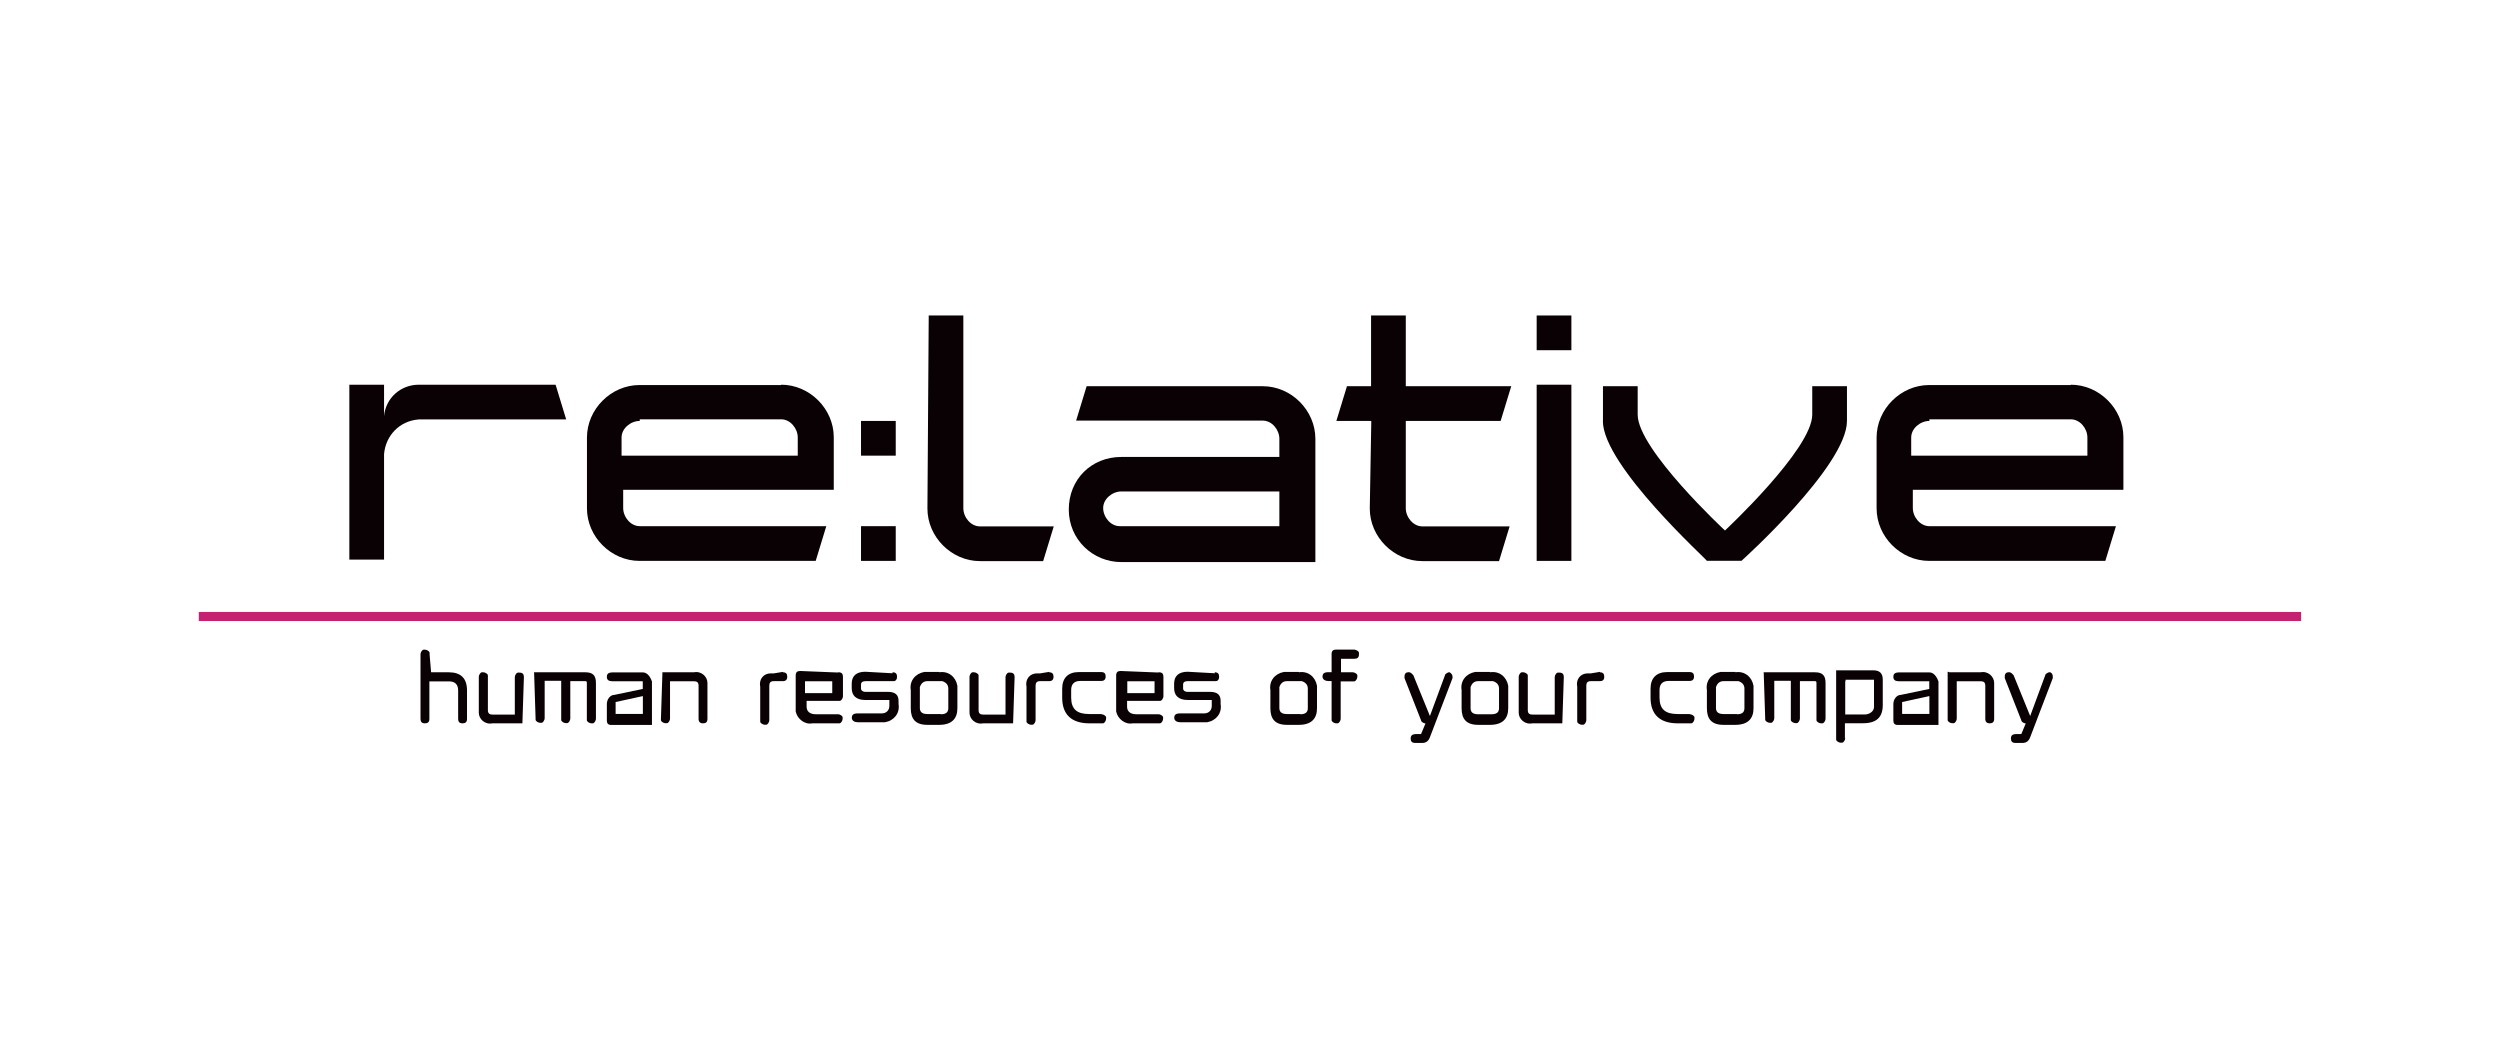 <svg viewBox="0 0 231.15 97.87" xmlns="http://www.w3.org/2000/svg"><path d="m0 0h231.15v97.87h-231.15z" fill="#fff"/><g fill="#090103"><path d="m51.37 35.57.98 3.21h-13.63c-1.82.14-3.07 1.53-3.21 3.21v9.75h-3.21v-16.17h3.21v2.92c.14-1.68 1.53-2.92 3.21-2.92h12.67z"/><path d="m72.23 35.57c2.63 0 4.86 2.23 4.86 4.86v4.86h-19.47v1.68c0 .84.69 1.68 1.53 1.68h17.25l-.98 3.21h-16.29c-2.63 0-4.86-2.23-4.86-4.86v-6.54c0-2.63 2.23-4.86 4.86-4.86h13.08l.02-.02zm-13.08 3.35c-.84 0-1.68.69-1.68 1.53v1.68h16.29v-1.68c0-.84-.69-1.68-1.53-1.68h-13.08v.14z"/><path d="m79.61 38.92h3.21v3.21h-3.21zm0 9.73h3.21v3.21h-3.21z"/><path d="m85.86 29.17h3.21v17.82c0 .84.69 1.68 1.53 1.68h6.83l-.98 3.21h-5.84c-2.63 0-4.86-2.23-4.86-4.86l.12-17.85z"/><path d="m99.49 38.92.98-3.21h16.29c2.63 0 4.86 2.23 4.86 4.86v11.4h-17.94c-2.63 0-4.86-2.08-4.86-4.86s2.08-4.86 4.86-4.86h14.61v-1.68c0-.84-.69-1.68-1.53-1.68h-17.25l-.02.02zm18.8 9.73v-3.21h-14.61c-.84 0-1.68.69-1.68 1.53s.69 1.68 1.53 1.68z"/><path d="m126.77 38.92h-3.21l.98-3.21h2.23v-6.54h3.21v6.54h9.75l-.98 3.21h-8.77v8.07c0 .84.69 1.68 1.53 1.68h8.07l-.98 3.21h-7.09c-2.63 0-4.86-2.23-4.86-4.86l.14-8.07-.02-.02z"/><path d="m142.08 29.17h3.21v3.21h-3.21zm0 6.4h3.21v16.29h-3.21z"/><path d="m148.21 38.92v-3.21h3.21v2.63c0 3.21 8.07 10.71 8.07 10.71s8.07-7.52 8.07-10.71v-2.63h3.21v3.21c0 4.17-9.75 12.93-9.75 12.93h-3.21c.14 0-9.61-8.77-9.61-12.93"/><path d="m191.47 35.57c2.63 0 4.86 2.23 4.86 4.86v4.86h-19.47v1.68c0 .84.69 1.68 1.53 1.68h17.25l-.98 3.21h-16.29c-2.63 0-4.86-2.23-4.86-4.86v-6.54c0-2.63 2.23-4.86 4.86-4.86h13.08l.02-.02zm-13.08 3.35c-.84 0-1.68.69-1.68 1.53v1.68h16.29v-1.68c0-.84-.69-1.68-1.53-1.68h-13.08v.14z"/><path d="m39.82 62.16h1.68c1.1 0 1.68.55 1.68 1.68v2.63c0 .29-.14.41-.41.41-.29 0-.41-.14-.41-.41v-2.63c0-.55-.29-.84-.84-.84h-1.82v3.47c0 .29-.14.41-.41.41-.29 0-.41-.14-.41-.41v-5.99c0-.14.14-.41.29-.41h.14c.14 0 .41.14.41.29v.14l.14 1.68-.05-.02z"/><path d="m48.3 66.88h-2.78c-.69.14-1.25-.41-1.25-.98v-3.33c0-.14.14-.41.29-.41h.14c.14 0 .41.14.41.29v3.21c0 .29.14.41.41.41h2.08v-3.47c0-.14.14-.41.29-.41h.14c.29 0 .41.14.41.41l-.14 4.31v-.02z"/><path d="m49.4 62.16h4.72c.69 0 .98.29.98.98v3.33c0 .14-.14.41-.29.41h-.14c-.14 0-.41-.14-.41-.29v-3.47c0-.1-.05-.14-.14-.14h-1.39v3.47c0 .14-.14.41-.29.41h-.14c-.14 0-.41-.14-.41-.29v-3.62h-1.53v3.47c0 .14-.14.41-.29.41h-.14c-.14 0-.41-.14-.41-.29v-.14l-.14-4.31z"/><path d="m59.44 62.99h-2.78c-.41 0-.55-.14-.55-.41s.14-.41.55-.41h2.78c.41 0 .69.41.84.84v4.02h-3.76c-.29 0-.41-.14-.41-.41v-1.53c0-.41.29-.84.69-.84l2.63-.55v-.72zm0 3.05v-1.68l-2.52.55v1.1h2.52v.02z"/><path d="m61.24 62.16h2.92c.69-.14 1.25.41 1.25.98v3.33c0 .29-.14.41-.41.41s-.41-.14-.41-.41v-3.07c0-.29-.14-.41-.41-.41h-2.23v3.47c0 .14-.14.41-.29.41h-.14c-.14 0-.41-.14-.41-.29v-.14l.14-4.31-.02.02z"/><path d="m72.38 62.16c.29 0 .41.14.41.41s-.14.41-.41.41h-.84c-.29 0-.41.14-.41.41v3.21c0 .14-.14.41-.29.41h-.14c-.14 0-.41-.14-.41-.29v-3.21c-.14-.69.29-1.25.98-1.25h.29l.84-.14-.02.05z"/><path d="m77.53 62.16c.29 0 .41.14.41.41v1.82c0 .14-.14.41-.29.41h-3.07v.55c0 .41.29.69.84.69h2.08c.14 0 .41.14.41.29v.14c0 .14-.14.41-.29.41h-2.52c-.69.14-1.39-.41-1.53-1.1v-3.33c0-.29.14-.41.41-.41l3.47.14.07-.02zm-.58.83h-2.52v1.1h2.52z"/><path d="m82.53 62.16c.29 0 .41.14.41.41s-.14.41-.29.41h-2.63c-.29 0-.41.14-.41.29v.41c0 .14.14.29.41.29h2.08c.69 0 .98.29.98.84v.29c.14.84-.41 1.53-1.25 1.68h-2.52c-.29 0-.55-.14-.55-.41s.14-.41.55-.41h2.23c.41 0 .69-.29.69-.69v-.55h-2.23c-.84 0-1.25-.41-1.25-1.1v-.41c0-.69.41-1.1 1.25-1.1l2.52.14v-.07z"/><path d="m86.84 62.16c.84-.14 1.53.41 1.68 1.25v2.08c0 .98-.55 1.53-1.68 1.53h-1.1c-1.1 0-1.53-.55-1.53-1.53v-1.68c-.14-.84.41-1.53 1.25-1.68h1.39v.02zm.15 3.88c.41 0 .69-.14.69-.55v-1.82c0-.29-.14-.55-.55-.69h-1.39c-.29 0-.55.14-.69.55v1.94c0 .41.29.55.69.55h1.25z"/><path d="m93.67 66.88h-2.78c-.69.14-1.25-.41-1.25-.98v-3.33c0-.14.14-.41.29-.41h.14c.14 0 .41.14.41.29v3.21c0 .29.14.41.41.41h2.08v-3.47c0-.14.14-.41.29-.41h.14c.29 0 .41.14.41.41l-.14 4.31v-.02z"/><path d="m97 62.16c.29 0 .41.14.41.41s-.14.41-.41.41h-.84c-.29 0-.41.14-.41.41v3.21c0 .14-.14.41-.29.41h-.14c-.14 0-.41-.14-.41-.29v-3.21c-.14-.69.29-1.25.98-1.25h.29l.84-.14-.02.05z"/><path d="m101.86 66.04c.14 0 .41.14.41.29v.14c0 .14-.14.41-.29.41h-1.25c-1.68 0-2.52-.84-2.52-2.37v-.84c0-.98.55-1.53 1.53-1.53h2.08c.29 0 .41.14.41.41s-.14.41-.41.41h-1.94c-.55 0-.84.29-.84.84v.69c0 1.1.55 1.53 1.68 1.53h1.1l.02.02z"/><path d="m107.16 62.16c.29 0 .41.14.41.41v1.82c0 .14-.14.41-.29.41h-3.07v.55c0 .41.29.69.84.69h2.08c.14 0 .41.14.41.29v.14c0 .14-.14.41-.29.41h-2.52c-.69.14-1.39-.41-1.53-1.1v-3.33c0-.29.14-.41.41-.41l3.47.14.07-.02zm-.41.83h-2.52v1.1h2.52z"/><path d="m112.31 62.16c.29 0 .41.14.41.41s-.14.41-.29.41h-2.63c-.29 0-.41.14-.41.29v.41c0 .14.14.29.41.29h2.08c.69 0 .98.29.98.84v.29c.14.84-.41 1.53-1.25 1.68h-2.49c-.29 0-.55-.14-.55-.41s.14-.41.55-.41h2.23c.41 0 .69-.29.69-.69v-.55h-2.23c-.84 0-1.25-.41-1.25-1.1v-.41c0-.69.41-1.1 1.25-1.1l2.52.14-.02-.07z"/><path d="m120.09 62.16c.84-.14 1.53.41 1.68 1.25v2.08c0 .98-.55 1.53-1.68 1.53h-1.1c-1.1 0-1.53-.55-1.53-1.53v-1.68c-.14-.84.41-1.53 1.25-1.68h1.39v.02zm.14 3.88c.41 0 .69-.14.69-.55v-1.82c0-.29-.14-.55-.55-.69h-1.39c-.29 0-.55.14-.69.55v1.94c0 .41.29.55.69.55h1.25z"/><path d="m125.24 60.07c.14 0 .41.14.41.29v.14c0 .29-.14.41-.41.41h-1.25v1.25h1.1c.14 0 .41.14.41.29v.14c0 .14-.14.41-.29.41h-1.25v3.47c0 .14-.14.41-.29.41h-.14c-.14 0-.41-.14-.41-.29v-3.62h-.29c-.29 0-.55-.14-.55-.41s.14-.41.55-.41h.29v-1.68c0-.29.14-.41.41-.41h1.7z"/><path d="m134.3 62.56v.14l-2.08 5.44c-.14.41-.41.55-.69.55h-.69c-.29 0-.41-.14-.41-.41s.14-.41.55-.41h.41l.41-.98c-.14 0-.41-.14-.41-.29l-1.53-3.9v-.14c0-.29.14-.41.41-.41.14 0 .29.14.41.29l1.53 3.76 1.39-3.76c0-.14.29-.29.41-.29 0 0 .29.14.29.41"/><path d="m137.77 62.16c.84-.14 1.53.41 1.68 1.25v2.08c0 .98-.55 1.53-1.68 1.53h-1.1c-1.1 0-1.53-.55-1.53-1.53v-1.68c-.14-.84.41-1.53 1.25-1.68h1.39v.02zm.14 3.88c.41 0 .69-.14.69-.55v-1.82c0-.29-.14-.55-.55-.69h-1.39c-.29 0-.55.14-.69.55v1.96c0 .41.29.55.69.55z"/><path d="m144.45 66.88h-2.78c-.69.14-1.25-.41-1.25-.98v-3.33c0-.14.14-.41.29-.41h.14c.14 0 .41.14.41.29v3.21c0 .29.14.41.41.41h2.08v-3.47c0-.14.14-.41.29-.41h.14c.29 0 .41.14.41.41l-.14 4.31v-.02z"/><path d="m147.92 62.16c.29 0 .41.14.41.41 0 .29-.14.41-.41.41h-.84c-.29 0-.41.14-.41.41v3.21c0 .14-.14.41-.29.41h-.14c-.14 0-.41-.14-.41-.29v-3.21c-.14-.69.29-1.25.98-1.25h.29l.84-.14-.02.05z"/><path d="m156.26 66.04c.14 0 .41.14.41.29v.14c0 .14-.14.41-.29.41h-1.25c-1.68 0-2.52-.84-2.52-2.37v-.84c0-.98.55-1.53 1.53-1.53h2.08c.29 0 .41.14.41.41s-.14.41-.41.41h-1.94c-.55 0-.84.29-.84.84v.69c0 1.1.55 1.53 1.68 1.53h1.1l.02.02z"/><path d="m160.45 62.16c.84-.14 1.53.41 1.68 1.25v2.08c0 .98-.55 1.53-1.68 1.53h-1.1c-1.1 0-1.53-.55-1.53-1.53v-1.68c-.14-.84.41-1.53 1.25-1.68h1.39v.02zm.15 3.88c.41 0 .69-.14.69-.55v-1.82c0-.29-.14-.55-.55-.69h-1.39c-.29 0-.55.14-.69.55v1.94c0 .41.29.55.69.55h1.25z"/><path d="m163.09 62.16h4.72c.69 0 .98.29.98.98v3.33c0 .14-.14.41-.29.41h-.14c-.14 0-.41-.14-.41-.29v-3.47c0-.1-.05-.14-.14-.14h-1.39v3.47c0 .14-.14.41-.29.41h-.14c-.14 0-.41-.14-.41-.29v-3.62h-1.53v3.47c0 .14-.14.41-.29.41h-.14c-.14 0-.41-.14-.41-.29v-.14l-.14-4.31z"/><path d="m170.61 68.26c0 .14-.14.41-.29.41h-.14c-.14 0-.41-.14-.41-.29v-6.4h3.47c.55 0 .84.29.84.84v2.37c0 1.1-.55 1.68-1.82 1.68h-1.68v1.39h.02zm0-5.27v3.07h1.82c.41 0 .84-.29.84-.69v-2.52h-2.63v.14h-.02z"/><path d="m178.39 62.99h-2.78c-.41 0-.55-.14-.55-.41s.14-.41.55-.41h2.78c.41 0 .69.41.84.84v4.02h-3.76c-.29 0-.41-.14-.41-.41v-1.53c0-.41.29-.84.69-.84l2.63-.55v-.72zm0 3.05v-1.68l-2.52.55v1.1h2.52v.02z"/><path d="m180.21 62.16h2.92c.69-.14 1.25.41 1.25.98v3.33c0 .29-.14.41-.41.41s-.41-.14-.41-.41v-3.07c0-.29-.14-.41-.41-.41h-2.23v3.47c0 .14-.14.41-.29.41h-.14c-.14 0-.41-.14-.41-.29v-4.46h.14l-.02.02z"/><path d="m189.8 62.56v.14l-2.08 5.44c-.14.41-.41.55-.69.55h-.69c-.29 0-.41-.14-.41-.41 0-.29.14-.41.55-.41h.41l.41-.98c-.14 0-.41-.14-.41-.29l-1.53-3.9v-.14c0-.29.14-.41.41-.41.14 0 .29.14.41.29l1.53 3.76 1.39-3.76c0-.14.29-.29.41-.29s.29.14.29.41"/></g><path d="m18.38 56.58h194.38v.84h-194.38z" fill="#c42171"/></svg>